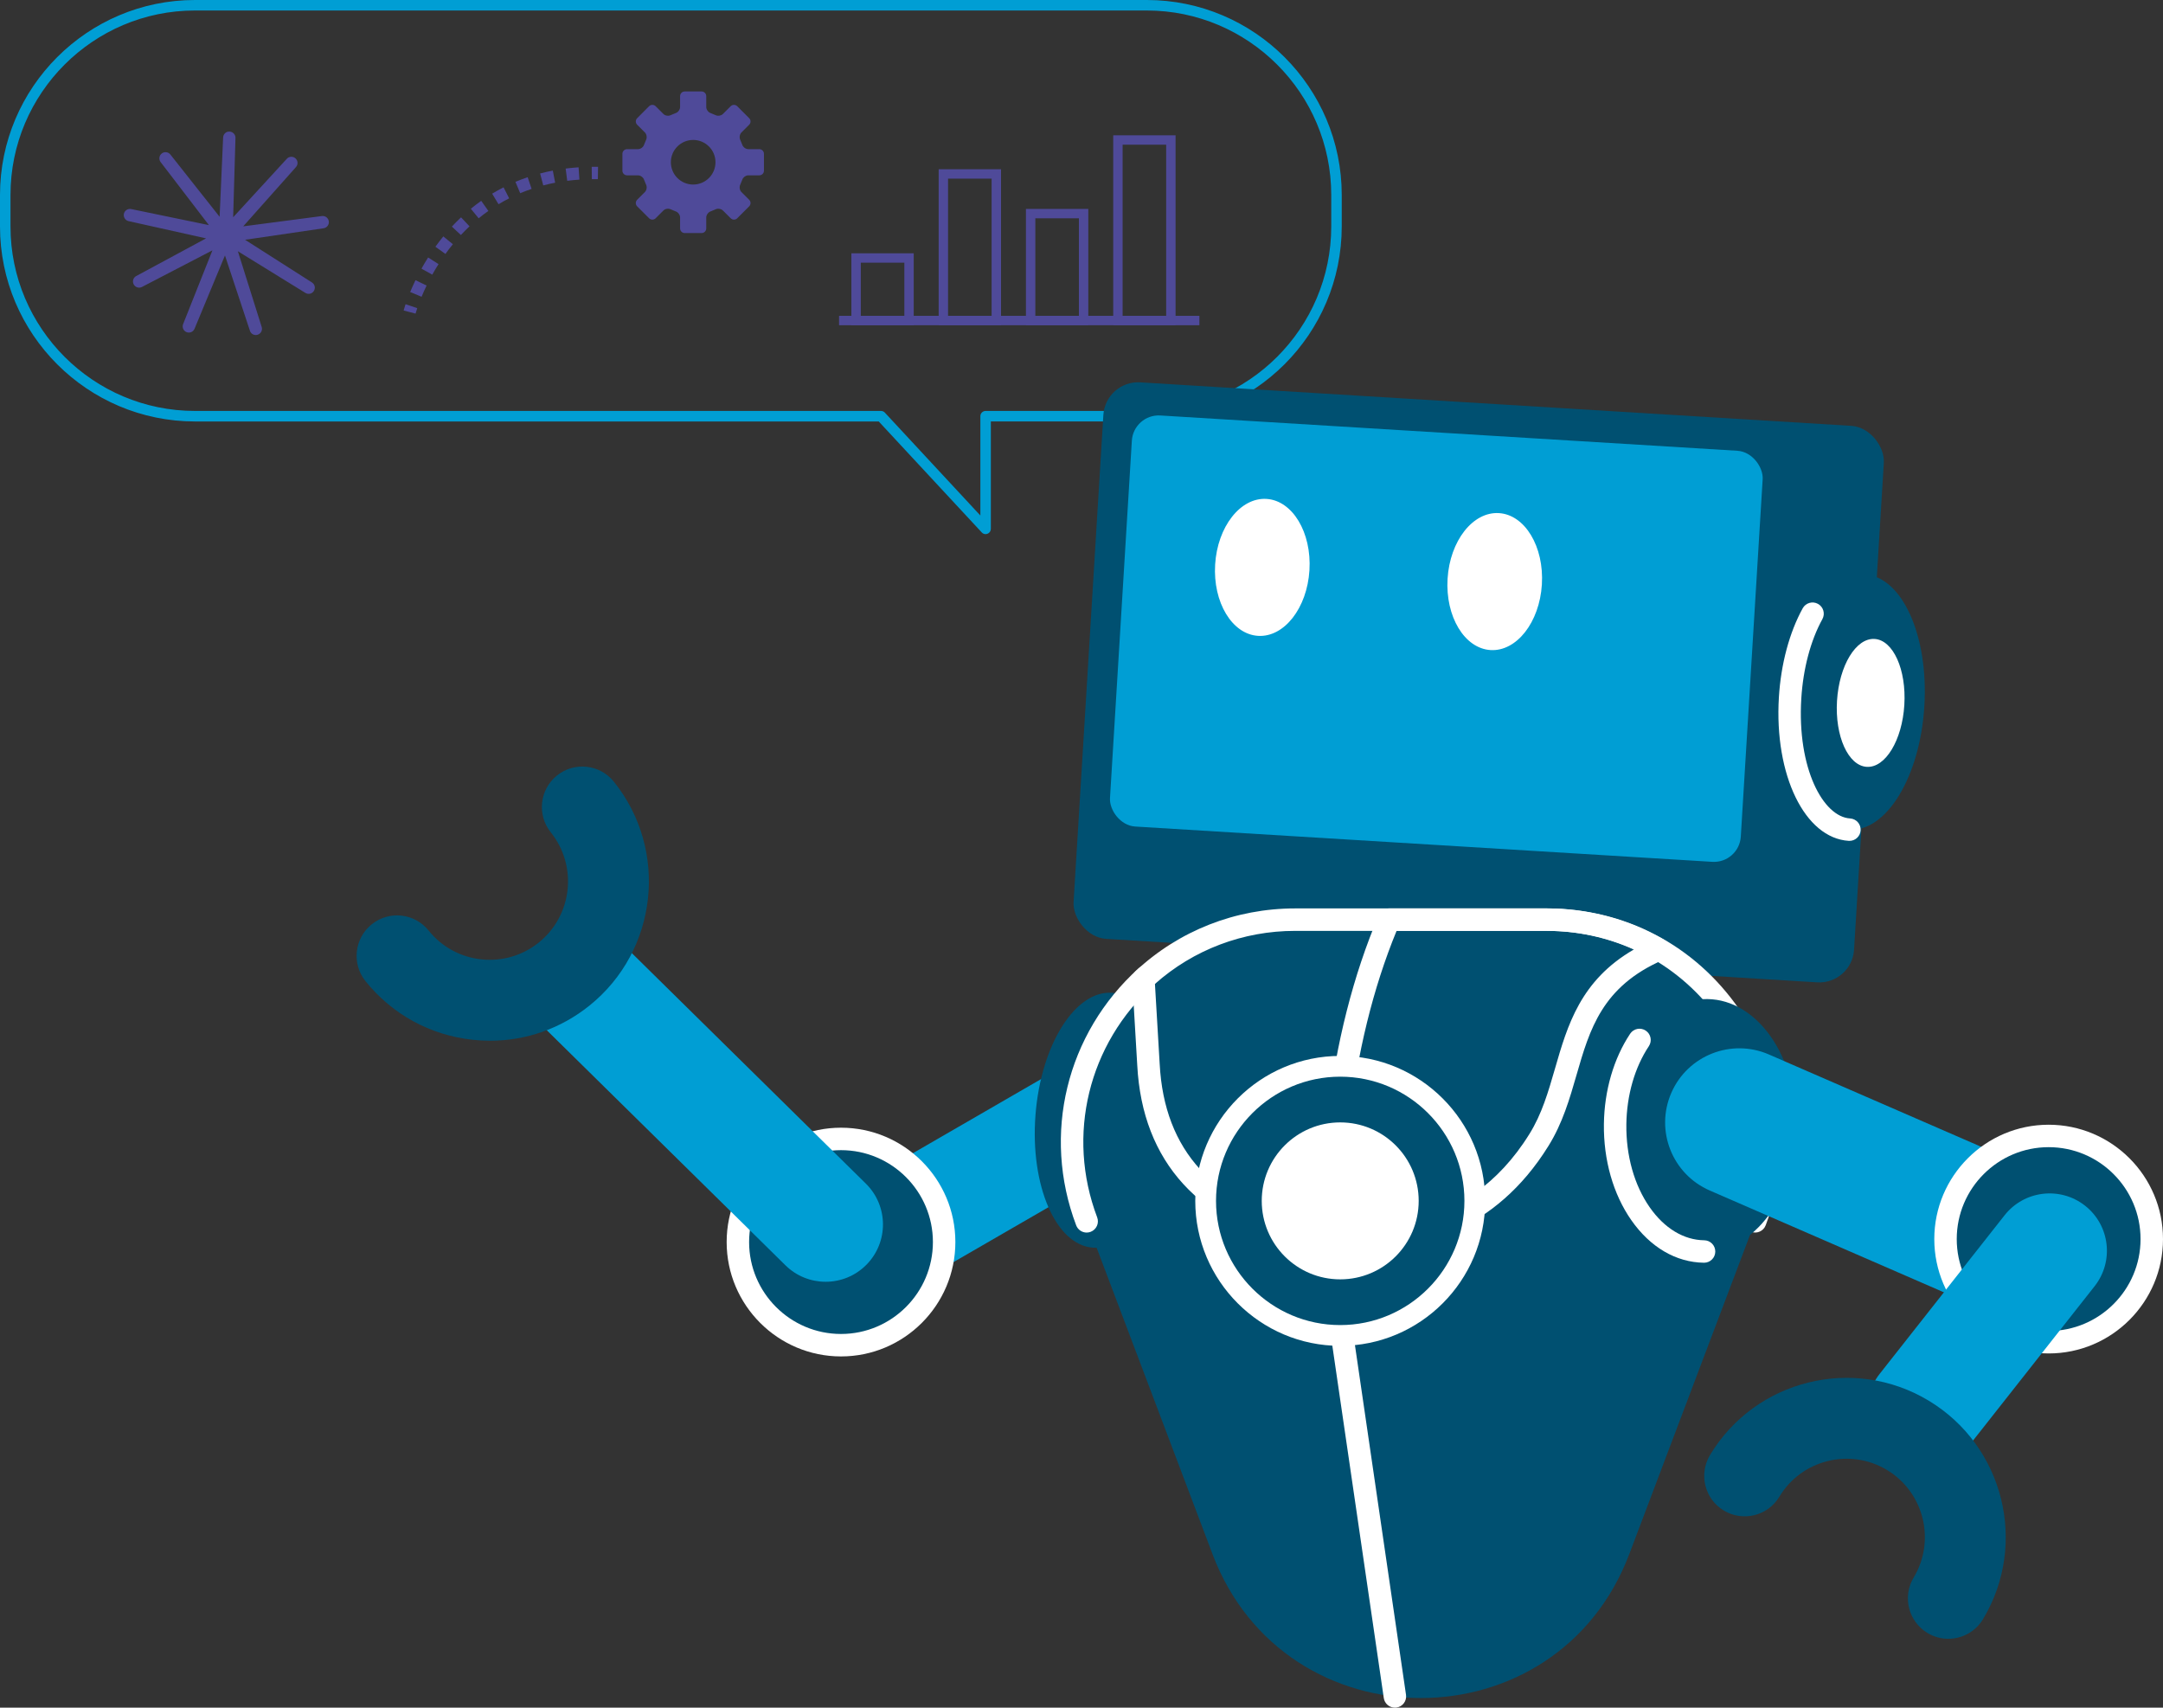 <?xml version="1.0" encoding="UTF-8"?>
<svg id="Ebene_2" data-name="Ebene 2" xmlns="http://www.w3.org/2000/svg" viewBox="0 0 1150.21 908.02">
  <rect x="0" y="0" width="1150.21" height="908.02" fill="#333333" stroke="none"/>
  <defs>
    <style>
      .cls-1 {
        fill: #009ed4;
      }

      .cls-2 {
        fill: #fff;
      }

      .cls-3 {
        fill: #005071;
      }

      .cls-4 {
        fill: #4f4a99;
      }
    </style>
  </defs>
  <g id="Layer_1" data-name="Layer 1">
    <g>
      <g>
        <path class="cls-1" d="M524.12,284.02c-.76,0-1.51-.31-2.04-.89l-54.8-59.02H103.68C46.51,224.1,0,177.59,0,120.42v-16.73C0,46.51,46.51,0,103.68,0h506.13c57.17,0,103.68,46.51,103.68,103.68v16.73c0,57.17-46.51,103.68-103.68,103.68h-82.91v57.12c0,1.15-.7,2.18-1.77,2.6-.33.13-.68.19-1.02.19ZM103.68,5.58C49.59,5.58,5.58,49.59,5.58,103.68v16.73c0,54.09,44.01,98.1,98.1,98.1h364.81c.78,0,1.52.32,2.04.89l50.79,54.71v-52.81c0-1.54,1.25-2.79,2.79-2.79h85.7c54.09,0,98.1-44.01,98.1-98.1v-16.73c0-54.09-44.01-98.1-98.1-98.1H103.68Z"/>
        <path class="cls-4" d="M403.79,79.32h-5.82c-1.36,0-2.82-1.04-3.25-2.33l-1.08-2.63c-.6-1.21-.32-2.97.63-3.93l4.12-4.11c.96-.96.96-2.52,0-3.47l-6.36-6.38c-.95-.94-2.52-.94-3.47,0l-4.12,4.12c-.96.95-2.72,1.24-3.93.63l-2.62-1.09c-1.28-.42-2.33-1.87-2.33-3.23v-5.81c0-1.35-1.12-2.46-2.46-2.46h-9.01c-1.34,0-2.44,1.12-2.44,2.46v5.81c0,1.35-1.05,2.81-2.34,3.23l-2.63,1.09c-1.21.61-2.98.32-3.92-.63l-4.12-4.12c-.95-.94-2.51-.94-3.46,0l-6.37,6.38c-.95.95-.95,2.51,0,3.47l4.11,4.11c.96.96,1.24,2.72.64,3.93l-1.08,2.63c-.43,1.29-1.88,2.33-3.23,2.33h-5.83c-1.34,0-2.45,1.11-2.45,2.46v8.99c0,1.35,1.11,2.46,2.45,2.46h5.83c1.35,0,2.81,1.05,3.23,2.33l1.08,2.63c.6,1.2.31,2.98-.64,3.94l-4.11,4.11c-.95.95-.95,2.52,0,3.47l6.37,6.36c.95.95,2.51.95,3.46,0l4.12-4.12c.94-.95,2.71-1.24,3.92-.64l2.63,1.09c1.29.43,2.34,1.88,2.34,3.24v5.82c0,1.36,1.1,2.46,2.44,2.46h9.01c1.34,0,2.46-1.1,2.46-2.46v-5.82c0-1.36,1.05-2.81,2.33-3.24l2.62-1.09c1.22-.6,2.97-.31,3.93.64l4.12,4.12c.96.95,2.53.95,3.47,0l6.36-6.36c.96-.95.96-2.52,0-3.47l-4.12-4.11c-.96-.96-1.23-2.73-.63-3.94l1.08-2.63c.42-1.28,1.88-2.33,3.25-2.33h5.82c1.35,0,2.45-1.1,2.45-2.46v-8.99c0-1.35-1.1-2.46-2.45-2.46ZM368.61,98.13c-6.56,0-11.87-5.31-11.87-11.86s5.31-11.86,11.87-11.86,11.86,5.31,11.86,11.86-5.32,11.86-11.86,11.86Z"/>
        <g>
          <path class="cls-4" d="M220.99,166.76l-6.35-1.66s.31-1.21,1.03-3.34l6.21,2.1c-.6,1.79-.88,2.84-.9,2.9Z"/>
          <path class="cls-4" d="M224.17,157.79l-6.06-2.51c.79-1.9,1.73-4.02,2.84-6.3l5.9,2.86c-1.04,2.16-1.93,4.16-2.67,5.96ZM229.86,146.04l-5.73-3.19c1.07-1.92,2.24-3.91,3.53-5.94l5.54,3.52c-1.22,1.92-2.33,3.8-3.34,5.61ZM236.85,135.03l-5.32-3.83c1.31-1.82,2.71-3.66,4.21-5.49l5.08,4.15c-1.41,1.73-2.73,3.45-3.96,5.17ZM245.09,124.96l-4.81-4.47c1.58-1.7,3.22-3.35,4.89-4.92l4.5,4.78c-1.56,1.47-3.1,3.02-4.58,4.61ZM254.54,116.07l-4.16-5.07c1.78-1.46,3.64-2.88,5.52-4.21l3.79,5.36c-1.76,1.24-3.49,2.56-5.15,3.93ZM265.1,108.6l-3.39-5.62c1.98-1.19,4.02-2.33,6.07-3.37l2.97,5.85c-1.91.97-3.82,2.03-5.66,3.14ZM276.63,102.74l-2.54-6.05c2.12-.89,4.31-1.72,6.5-2.46l2.1,6.21c-2.04.69-4.08,1.46-6.05,2.29ZM288.89,98.59l-1.67-6.35c2.22-.58,4.49-1.1,6.75-1.53l1.24,6.44c-2.12.41-4.24.89-6.32,1.43ZM301.63,96.14l-.83-6.51c2.24-.28,4.52-.51,6.87-.66l.44,6.54c-2.21.15-4.37.36-6.48.63Z"/>
          <path class="cls-4" d="M317.91,95.27c-1.08-.02-2.14-.02-3.19,0l-.07-6.56c1.11-.01,2.23,0,3.37,0l-.1,6.56Z"/>
        </g>
        <path class="cls-4" d="M136.02,178.15c-1.38,0-2.66-.87-3.11-2.25l-13.28-40.07-16.18,38.99c-.7,1.67-2.61,2.46-4.26,1.78-1.67-.68-2.48-2.58-1.82-4.25l15.59-39.23-37.46,19.46c-1.6.83-3.57.22-4.41-1.38s-.24-3.57,1.34-4.42l37.15-20.03-41.2-9.17c-1.76-.39-2.87-2.13-2.5-3.89.38-1.76,2.12-2.88,3.87-2.53l41.34,8.54-25.67-33.51c-1.1-1.43-.83-3.48.59-4.58,1.43-1.11,3.47-.86,4.59.55l26.18,33.11,1.87-42.17c.08-1.8,1.56-3.24,3.4-3.13,1.8.07,3.21,1.57,3.16,3.37l-1.23,42.19,28.54-31.1c1.21-1.33,3.28-1.42,4.62-.21s1.45,3.27.25,4.61l-28.06,31.53,41.85-5.48c1.79-.22,3.43,1.02,3.67,2.8.25,1.78-.99,3.43-2.77,3.7l-41.76,6.12,35.58,22.7c1.52.97,1.97,2.98,1.01,4.51-.95,1.53-2.96,2-4.5,1.05l-35.92-22.16,12.67,40.27c.54,1.72-.41,3.55-2.12,4.11-.34.11-.68.16-1.01.16Z"/>
        <g>
          <path class="cls-4" d="M485.89,172.93h-33.15v-38.24h33.15v38.24ZM457.74,167.94h23.16v-28.26h-23.16v28.26Z"/>
          <path class="cls-4" d="M532.31,172.93h-33.16v-82.94h33.16v82.94ZM504.14,167.94h23.17v-72.95h-23.17v72.95Z"/>
          <path class="cls-4" d="M578.72,172.93h-33.16v-61.84h33.16v61.84ZM550.55,167.94h23.17v-51.86h-23.17v51.86Z"/>
          <path class="cls-4" d="M625.13,172.93h-33.15v-100.99h33.15v100.99ZM596.97,167.94h23.16v-91h-23.16v91Z"/>
          <rect class="cls-4" x="446.18" y="167.94" width="191.62" height="4.99"/>
        </g>
      </g>
      <g>
        <g>
          <path class="cls-1" d="M438.51,706.03c-10.53,0-20.76-5.46-26.41-15.23-8.42-14.57-3.44-33.21,11.13-41.63l152.6-88.22c14.55-8.42,33.2-3.44,41.63,11.13,8.42,14.57,3.44,33.21-11.13,41.63l-152.6,88.22c-4.8,2.78-10.04,4.1-15.22,4.1Z"/>
          <path class="cls-3" d="M621.95,598.41c-2.87,37.42-21.17,66.53-40.86,65.02-19.69-1.51-33.33-33.07-30.46-70.49,2.87-37.42,21.17-66.53,40.86-65.02,19.69,1.51,33.33,33.07,30.46,70.49Z"/>
          <rect class="cls-3" x="578.44" y="214.57" width="415.8" height="296.47" rx="18.51" ry="18.51" transform="translate(23.6 -47.3) rotate(3.5)"/>
          <rect class="cls-1" x="595.77" y="230.08" width="336.07" height="218.98" rx="14.3" ry="14.3" transform="translate(22.14 -45.97) rotate(3.5)"/>
          <g>
            <path class="cls-3" d="M1023.31,375.5c-2.29,37.46-20.13,66.85-39.84,65.65-19.72-1.21-33.84-32.55-31.55-70.01,2.29-37.46,20.13-66.85,39.84-65.65,19.72,1.21,33.84,32.55,31.55,70.01Z"/>
            <path class="cls-2" d="M1012.66,374.85c-1.15,18.78-10.09,33.52-19.98,32.91-9.89-.6-16.97-16.32-15.82-35.1,1.15-18.78,10.09-33.52,19.98-32.91,9.89.6,16.97,16.32,15.82,35.1Z"/>
            <path class="cls-2" d="M983.47,447.12c-.12,0-.24,0-.37-.01-23.36-1.43-39.67-34.96-37.15-76.33,1.08-17.66,5.58-34.47,12.67-47.34,1.6-2.88,5.23-3.94,8.11-2.34,2.89,1.59,3.94,5.22,2.35,8.11-6.26,11.35-10.24,26.37-11.22,42.3-2.26,37.01,11.6,62.81,25.96,63.69,3.29.2,5.8,3.03,5.6,6.32-.19,3.17-2.82,5.6-5.95,5.6Z"/>
          </g>
          <path class="cls-3" d="M644.76,826.33l-66.92-176.9c-29.32-77.52,27.95-160.42,110.83-160.42h133.83c82.88,0,140.16,82.9,110.83,160.42l-66.92,176.9c-38.62,102.1-183.05,102.1-221.67,0Z"/>
          <path class="cls-2" d="M741.75,908.02c-2.91,0-5.47-2.14-5.9-5.11l-28.41-194.52c-11.01-75.39-1.38-158.29,25.75-221.74.94-2.2,3.1-3.62,5.49-3.62h83.83c41.49,0,78.82,19.58,102.41,53.72,23.59,34.14,28.69,75.98,14.01,114.78-1.17,3.09-4.63,4.64-7.69,3.47-3.08-1.17-4.64-4.61-3.47-7.69,13.27-35.08,8.66-72.91-12.66-103.77-21.32-30.87-55.07-48.57-92.59-48.57h-79.86c-25.14,61.04-33.89,139.82-23.4,211.7l28.41,194.52c.48,3.26-1.78,6.29-5.04,6.77-.29.04-.58.06-.87.06Z"/>
          <path class="cls-2" d="M720.91,665.4c-10.39,0-19.88-1.07-27.78-2.44-55.2-11.68-85.68-45.05-88.38-96.54-.91-15.16-1.8-30.29-2.68-45.38-.1-1.77.59-3.5,1.88-4.71,22.99-21.47,53.08-33.29,84.72-33.29h133.84c22.03,0,43.63,5.79,62.46,16.75,1.95,1.13,3.09,3.26,2.96,5.51-.13,2.25-1.52,4.23-3.58,5.13-32.42,14.07-39.02,36.94-46,61.14-3.65,12.65-7.43,25.73-14.94,37.77-28.14,45.45-69.76,56.07-102.49,56.07ZM614.16,523.18c.82,14.14,1.66,28.32,2.52,42.57,2.42,46.2,28.9,74.95,78.71,85.49,29.55,5.11,84.47,5.72,117.87-48.21,6.65-10.64,10.03-22.37,13.62-34.77,6.67-23.11,13.55-46.93,41.94-63.37-14.43-6.51-30.24-9.91-46.3-9.91h-133.84c-27.67,0-54.03,10-74.52,28.21Z"/>
          <g>
            <path class="cls-3" d="M955.22,598.99c-.49,37.07-22.45,66.83-49.06,66.48-26.61-.35-47.78-30.68-47.29-67.75.49-37.07,22.45-66.83,49.06-66.48,26.61.35,47.78,30.68,47.29,67.75Z"/>
            <path class="cls-2" d="M906.16,671.44h-.08c-14.85-.2-28.56-8.24-38.62-22.66-9.64-13.81-14.81-31.97-14.56-51.14.23-17.75,5.19-34.79,13.96-47.97,1.83-2.75,5.54-3.49,8.28-1.66,2.75,1.82,3.49,5.53,1.67,8.27-7.51,11.29-11.76,26.04-11.97,41.52-.22,16.69,4.19,32.37,12.41,44.15,7.81,11.18,18.1,17.41,28.99,17.55,3.3.04,5.93,2.75,5.89,6.05-.04,3.27-2.7,5.89-5.97,5.89Z"/>
          </g>
          <path class="cls-2" d="M577.85,655.4c-2.41,0-4.68-1.47-5.58-3.86-18.27-48.3-5.24-101.94,33.2-136.65,2.45-2.21,6.21-2.02,8.43.43,2.21,2.45,2.02,6.22-.43,8.43-34.76,31.39-46.55,79.89-30.03,123.56,1.17,3.08-.39,6.53-3.47,7.7-.69.26-1.4.39-2.11.39Z"/>
          <g>
            <circle class="cls-3" cx="712.68" cy="638.55" r="71.56"/>
            <path class="cls-2" d="M712.68,715.64c-42.5,0-77.08-34.58-77.08-77.08s34.58-77.09,77.08-77.09,77.09,34.58,77.09,77.09-34.58,77.08-77.09,77.08ZM712.68,572.51c-36.42,0-66.04,29.62-66.04,66.04s29.62,66.04,66.04,66.04,66.05-29.62,66.05-66.04-29.63-66.04-66.05-66.04Z"/>
          </g>
          <circle class="cls-2" cx="712.68" cy="638.55" r="41.73"/>
          <path class="cls-1" d="M1089.39,707.84c-5.25,0-10.59-1.05-15.7-3.28l-164.51-71.53c-19.98-8.69-29.13-31.92-20.44-51.89,8.69-19.97,31.94-29.11,51.89-20.44l164.51,71.53c19.98,8.69,29.13,31.92,20.44,51.89-6.46,14.85-20.96,23.72-36.18,23.72Z"/>
          <g>
            <circle class="cls-3" cx="1089.41" cy="658.86" r="54.84" transform="translate(264.55 1628.66) rotate(-80.78)"/>
            <path class="cls-2" d="M1089.4,719.68c-33.53,0-60.81-27.28-60.81-60.81s27.28-60.81,60.81-60.81,60.81,27.28,60.81,60.81-27.28,60.81-60.81,60.81ZM1089.4,609.99c-26.94,0-48.87,21.92-48.87,48.87s21.92,48.87,48.87,48.87,48.87-21.92,48.87-48.87-21.92-48.87-48.87-48.87Z"/>
          </g>
          <path class="cls-1" d="M1023.44,779.87c-6.6,0-13.24-2.13-18.83-6.53-13.22-10.41-15.49-29.57-5.08-42.79l66.44-84.35c10.42-13.22,29.57-15.5,42.8-5.08,13.22,10.41,15.49,29.57,5.08,42.79l-66.44,84.35c-6.02,7.63-14.95,11.62-23.96,11.62Z"/>
          <path class="cls-3" d="M1036.05,871.41c-3.77,0-7.59-.99-11.06-3.08-10.18-6.12-13.48-19.34-7.36-29.52,11.85-19.7,5.46-45.35-14.24-57.19-19.69-11.84-45.35-5.46-57.2,14.24-6.12,10.19-19.32,13.47-29.52,7.35-10.18-6.12-13.47-19.34-7.34-29.52,24.06-40.02,76.2-53.01,116.22-28.94,40.02,24.06,53.01,76.2,28.95,116.22-4.04,6.72-11.16,10.43-18.46,10.43Z"/>
          <g>
            <circle class="cls-3" cx="447.22" cy="660.45" r="54.84" transform="translate(-298.31 943.97) rotate(-76.72)"/>
            <path class="cls-2" d="M447.22,721.26c-33.53,0-60.81-27.28-60.81-60.81s27.28-60.81,60.81-60.81,60.81,27.28,60.81,60.81-27.28,60.81-60.81,60.81ZM447.22,611.58c-26.95,0-48.87,21.92-48.87,48.87s21.92,48.87,48.87,48.87,48.87-21.92,48.87-48.87-21.92-48.87-48.87-48.87Z"/>
          </g>
          <path class="cls-1" d="M439.05,681.56c-7.72,0-15.45-2.91-21.38-8.76l-130.22-128.25c-11.99-11.81-12.14-31.1-.33-43.09,11.81-12,31.11-12.14,43.1-.33l130.22,128.25c11.99,11.81,12.14,31.1.33,43.09-5.96,6.06-13.84,9.09-21.71,9.09Z"/>
          <path class="cls-3" d="M260.56,553.39c-3.1,0-6.22-.17-9.34-.51-22.49-2.45-42.68-13.52-56.85-31.15-7.44-9.26-5.96-22.8,3.3-30.24,9.26-7.44,22.8-5.96,30.24,3.3,6.97,8.68,16.9,14.12,27.97,15.33,11.06,1.19,21.94-1.97,30.62-8.94,17.91-14.39,20.78-40.68,6.39-58.59-7.44-9.26-5.96-22.8,3.3-30.24,9.26-7.44,22.8-5.96,30.24,3.3,29.25,36.41,23.42,89.82-12.99,119.07-15.19,12.2-33.68,18.68-52.88,18.68Z"/>
        </g>
        <ellipse class="cls-2" cx="671.21" cy="301.68" rx="36.48" ry="25.12" transform="translate(329.15 953.24) rotate(-86.5)"/>
        <ellipse class="cls-2" cx="794.81" cy="309.24" rx="36.48" ry="25.12" transform="translate(437.66 1083.7) rotate(-86.5)"/>
      </g>
    </g>
  </g>
</svg>